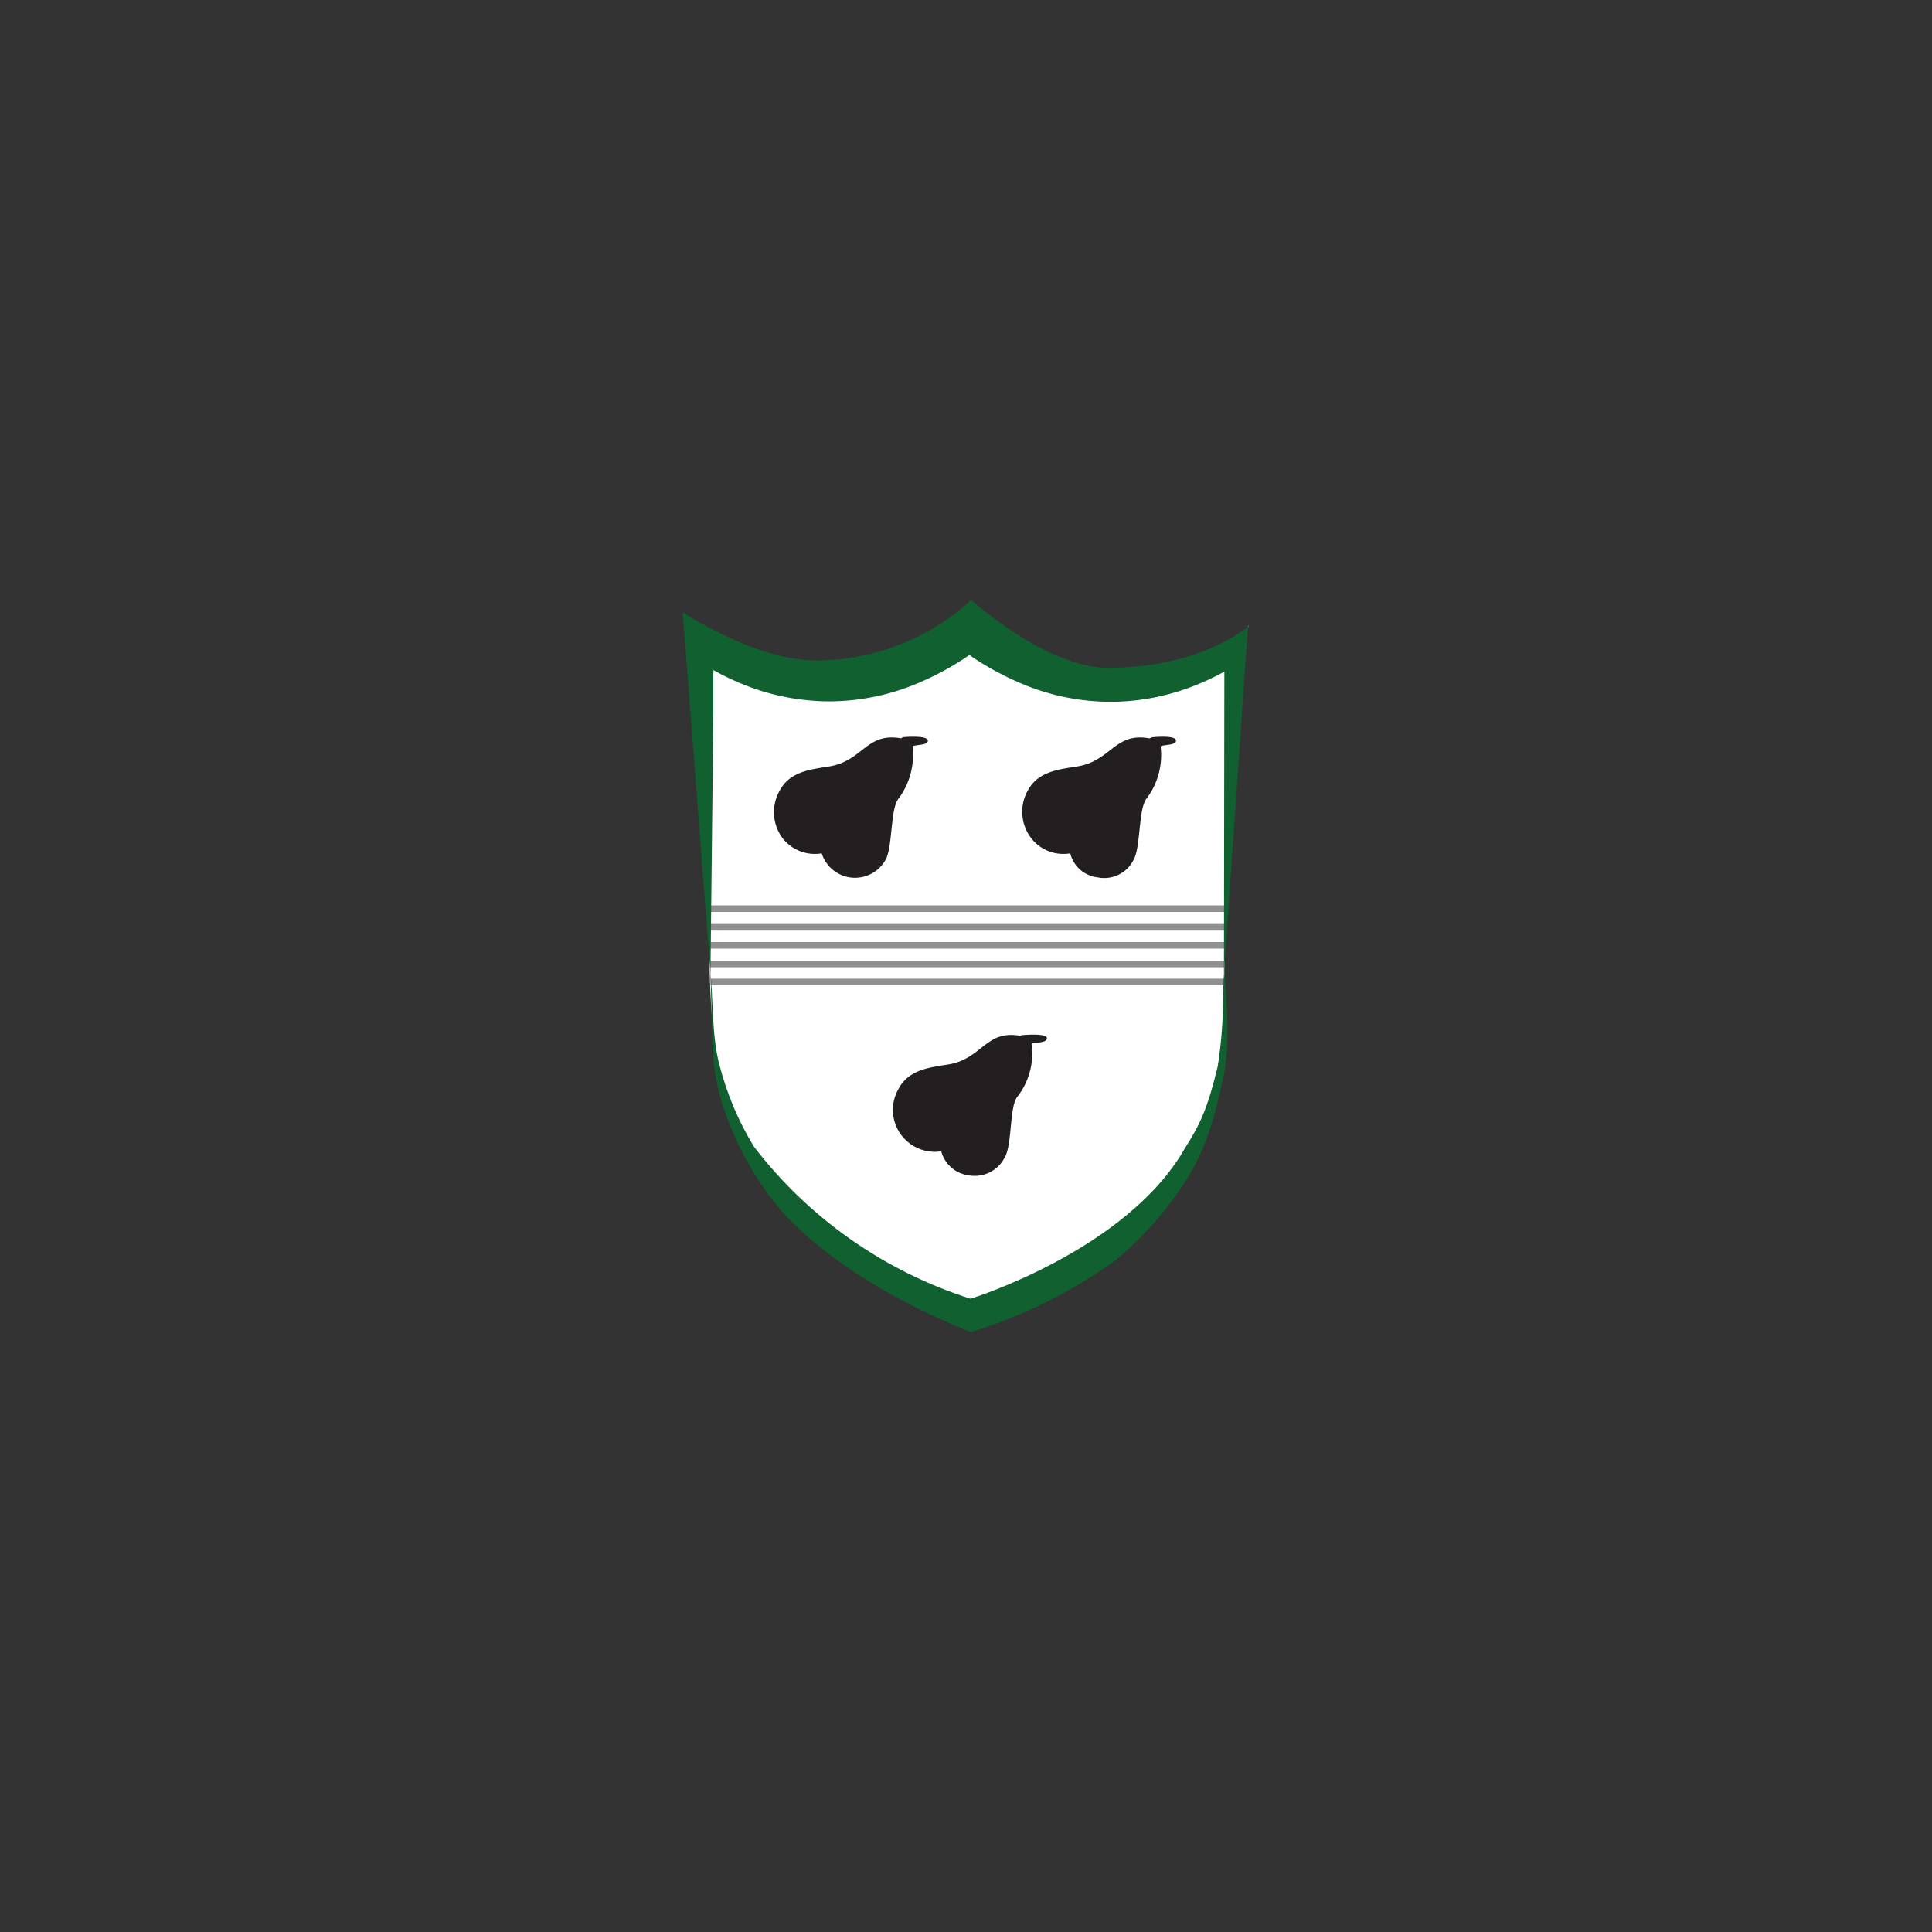 <?xml version="1.0" encoding="UTF-8"?>
<svg xmlns="http://www.w3.org/2000/svg" xmlns:xlink="http://www.w3.org/1999/xlink" id="Layer_1" version="1.1" viewBox="0 0 500 500">
  <rect x="0" y="0" width="500" height="500" fill="#333333" stroke="none"/>
  <defs>
    <style>
      .st0 {
        fill: none;
      }

      .st1 {
        fill: #fff;
      }

      .st1, .st2 {
        fill-rule: evenodd;
      }

      .st3 {
        fill: #116030;
      }

      .st2 {
        fill: #231f20;
      }

      .st4 {
        fill: #7e8385;
      }

      .st5 {
        fill: #918f90;
      }

      .st6 {
        clip-path: url(#clippath);
      }
    </style>
    <clipPath id="clippath">
      <rect class="st0" x="176.71" y="155.3" width="146.58" height="189.4"></rect>
    </clipPath>
  </defs>
  <g class="st6">
    <g id="Group_81">
      <path id="Path_360" class="st1" d="M181.21,167.29c40.83,25.16,61.09-.48,68.63,0,16.08,1.03,34.67,23.44,67.85,0,2.82-2-.85,83.56-.85,83.56,0,0,1.74,28.53-8.93,46.61-12.71,20.98-33.03,36.24-56.72,42.6,0,0-43.44-8.89-61.78-51.36-9.59-22.21-3.56-64.44-7.4-93.24-1.21-8.79-1.48-17.68-.8-26.52"></path>
      <path id="Path_361" class="st2" d="M298.23,190.79s7.31-.76,5.95,1.36c-.62.76-3.8.61-3.8,1.07.57,4.87-.79,9.77-3.8,13.65-1.97,2.9-1.37,12.46-3.2,15.64-1.7,3.44-5.5,5.32-9.26,4.56-3.45-.36-6.31-2.85-7.14-6.22-3.78.64-7.61-.81-10.01-3.8-2.86-3.61-3.22-8.61-.91-12.6,2.58-4.71,7.74-5.32,12.6-6.07,8.96-1.37,9.72-8.96,18.82-7.29"></path>
      <path id="Path_362" class="st2" d="M233.59,190.79s7.74-.76,6.38,1.36c-.6.76-3.8.61-3.8,1.07.57,4.87-.79,9.77-3.78,13.65-1.99,2.9-1.38,12.46-3.2,15.64-2.42,4.37-7.93,5.95-12.3,3.53-2.02-1.12-3.54-2.98-4.24-5.19-3.78.64-7.61-.81-10.02-3.8-2.81-3.65-3.11-8.64-.76-12.6,2.57-4.71,7.74-5.32,12.6-6.07,8.95-1.37,9.56-8.96,18.82-7.29"></path>
      <path id="Path_363" class="st2" d="M264.41,267.9s7.75-.76,6.37,1.22c-.6.91-3.8.6-3.8,1.06.67,4.93-.7,9.91-3.8,13.8-1.97,2.74-1.21,12.45-3.2,15.65-1.76,3.38-5.51,5.22-9.26,4.55-3.43-.42-6.25-2.89-7.13-6.22-5.92.92-11.47-3.14-12.39-9.06-.39-2.54.12-5.13,1.46-7.32,2.58-4.71,7.75-5.32,12.6-6.07,8.96-1.36,9.72-9.1,18.82-7.44"></path>
      <rect id="Rectangle_118" class="st5" x="183.89" y="253.29" width="132.99" height="1.7"></rect>
      <rect id="Rectangle_119" class="st5" x="183.74" y="248.62" width="133.06" height="1.7"></rect>
      <rect id="Rectangle_120" class="st5" x="183.74" y="243.8" width="133.29" height="1.7"></rect>
      <rect id="Rectangle_121" class="st5" x="183.59" y="239.13" width="133.76" height="1.7"></rect>
      <rect id="Rectangle_122" class="st5" x="183.45" y="234.31" width="133.76" height="1.7"></rect>
      <path id="Path_364" class="st4" d="M322.99,161.9l-.02.36c.1-.08.21-.14.32-.23l-.3-.13Z"></path>
      <path id="Path_365" class="st3" d="M322.96,162.26c-2.54,1.91-13.93,10.38-35.88,10.59-16.15.15-35.73-17.55-35.73-17.55-10.98,10.04-25.33,15.62-40.21,15.62-15.7,0-34.44-12.46-34.44-12.46l.26,3.43,6.91,90.02.75-67.84v-10.64c2.8,1.57,5.69,2.93,8.68,4.07,6.83,2.64,14.08,4,21.41,4.01,7.33-.04,14.59-1.43,21.41-4.12,5.2-2.06,10.15-4.7,14.75-7.88,4.6,3.19,9.56,5.85,14.76,7.92,6.82,2.71,14.08,4.13,21.42,4.2,7.34.02,14.62-1.32,21.47-3.95,2.87-1.09,5.65-2.38,8.34-3.86l-.11,78.11,6.21-89.66Z"></path>
      <path id="Path_366" class="st3" d="M306.64,297.19c4.23-6.64,5.96-10.71,8.52-21.25,1.92-13.19,1-16.4,1.67-25.1.71,9.08,1.63,19.22-.29,28.21s-4.23,17.78-9.2,25.78c-5.07,8.09-11.4,15.32-18.74,21.41-11.32,8.16-23.91,14.39-37.26,18.46,0,0-30.48-10.99-48.76-30.91-7.33-8.54-12.79-18.54-16.01-29.32-3.16-10.62-2.04-21.63-2.81-34.27.87,8.74.42,17.51,2.36,25.11,1.91,7.58,4.95,14.82,9.03,21.49,14.23,18.52,33.78,32.23,56.03,39.31,0,0,40.37-12.44,55.47-38.93"></path>
    </g>
  </g>
</svg>
